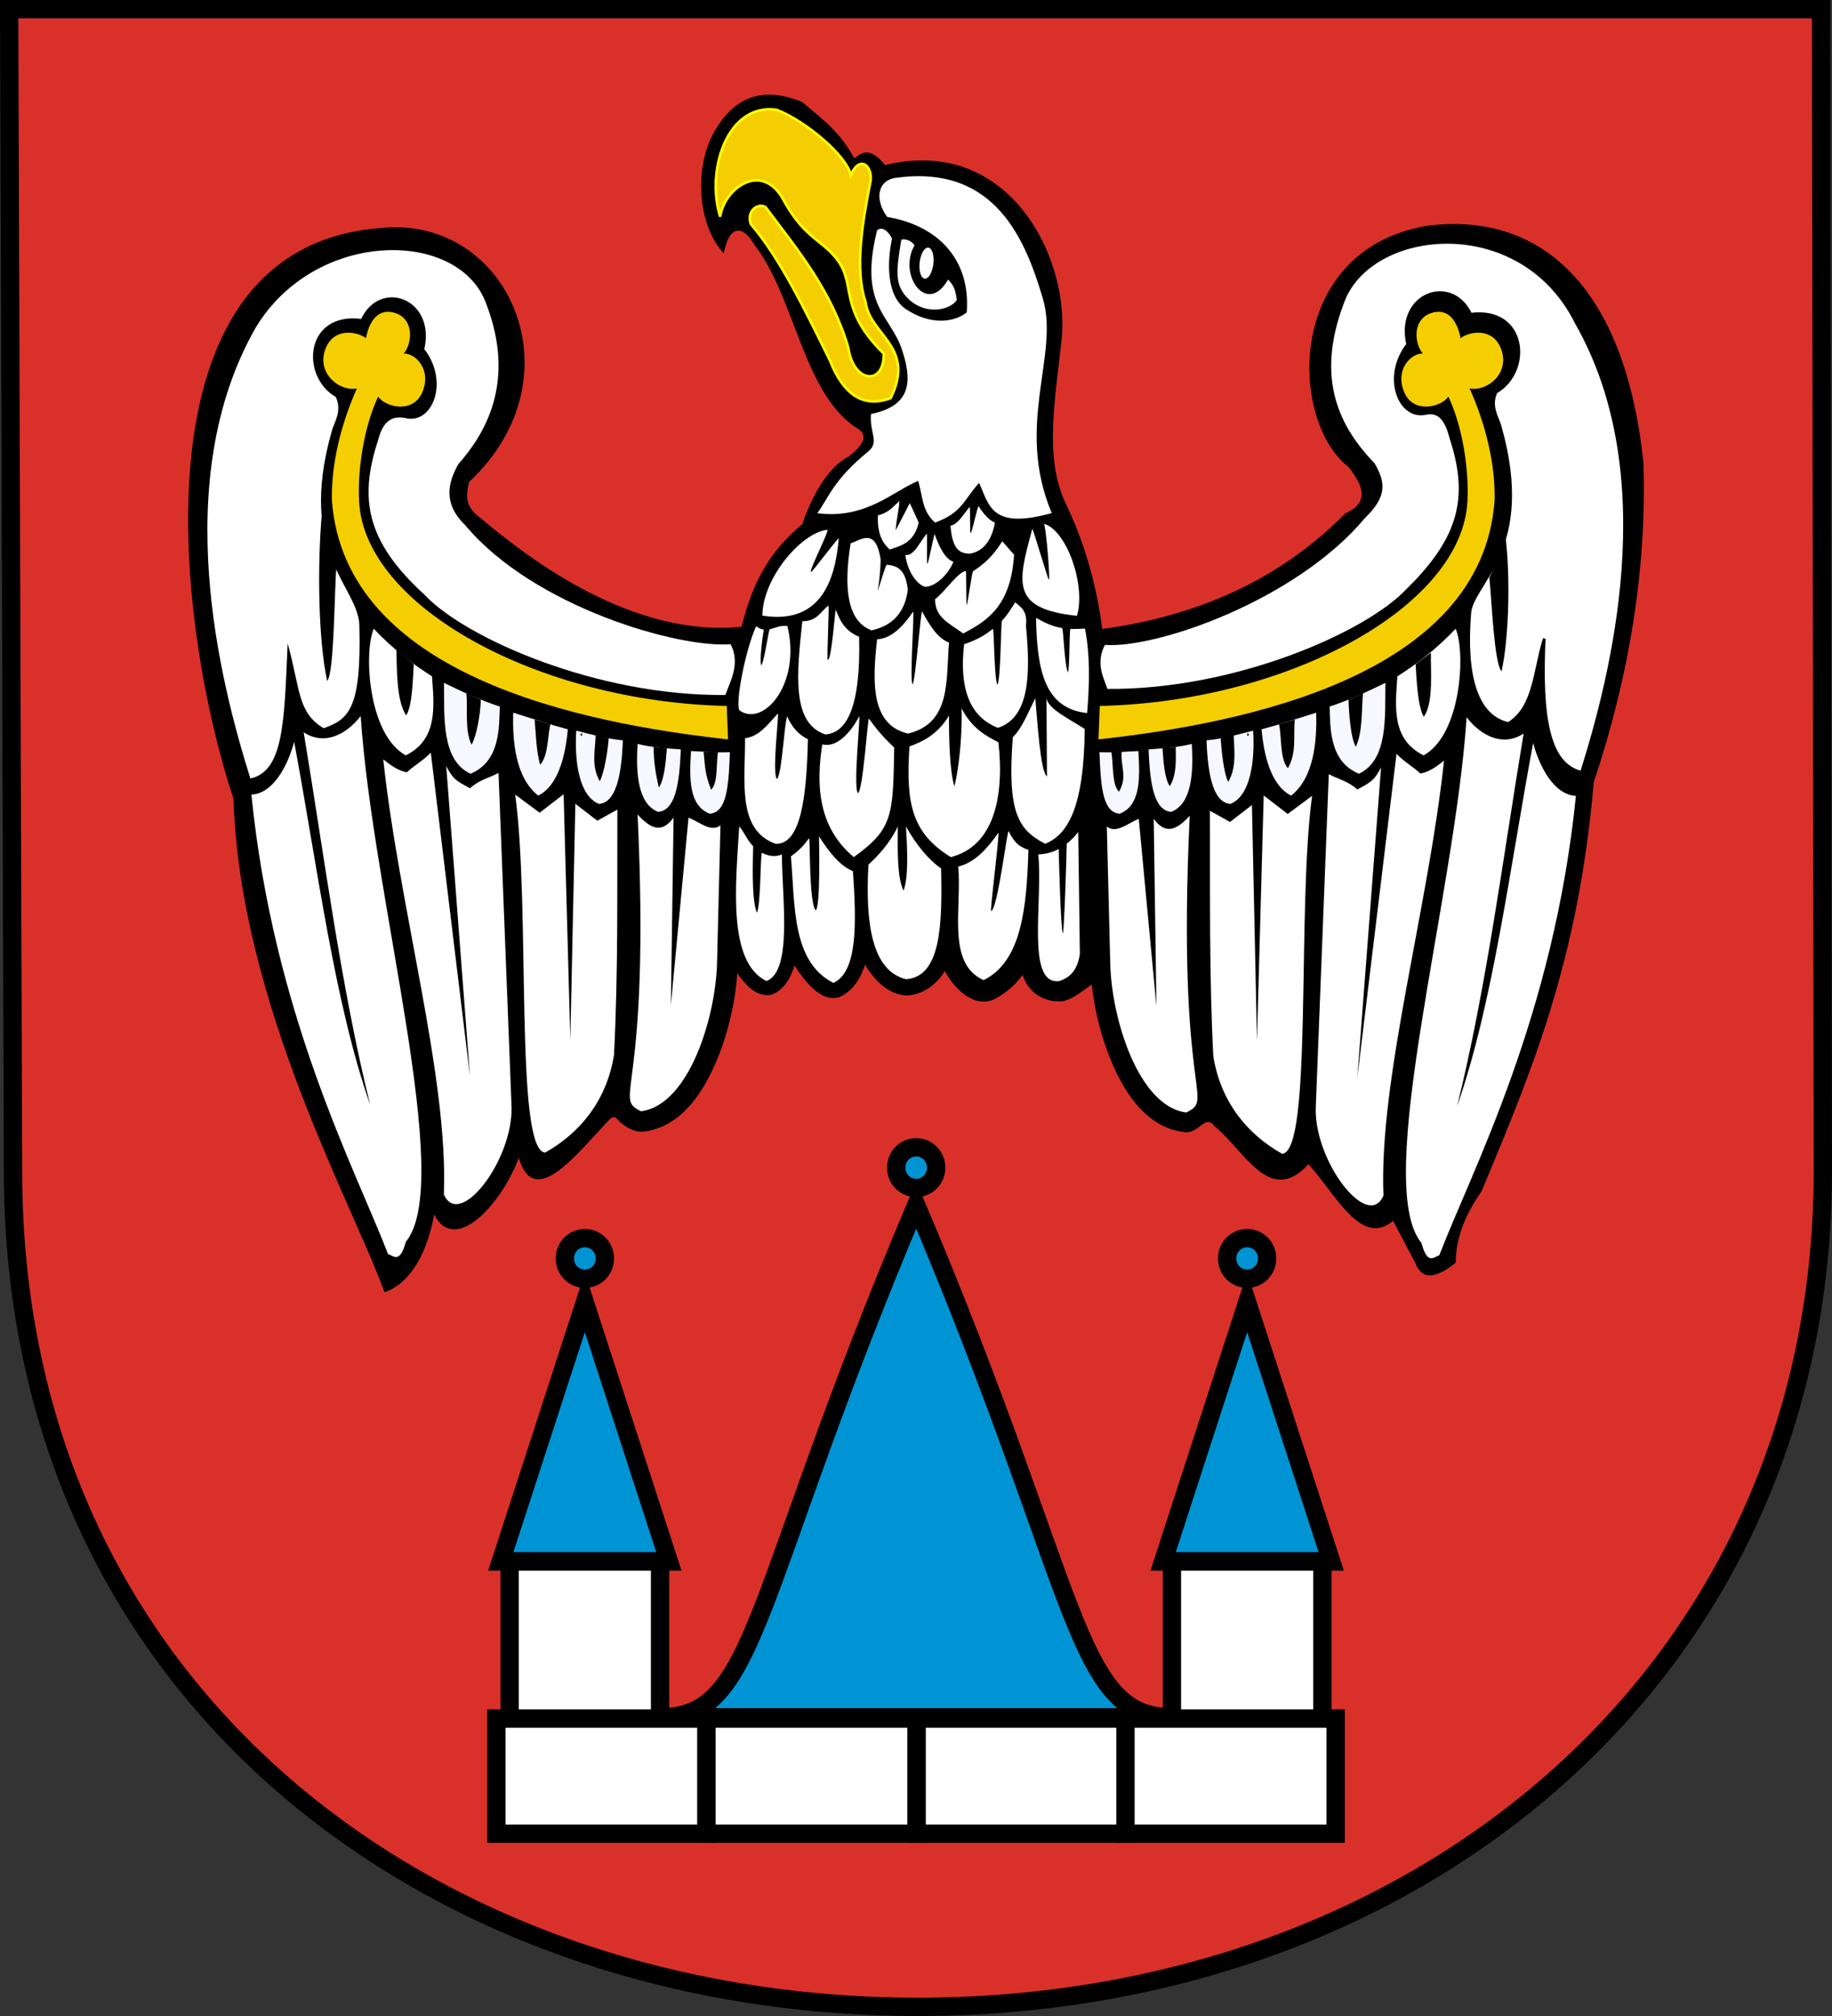<?xml version="1.0" encoding="UTF-8" standalone="no"?>
<!-- Created with Inkscape (http://www.inkscape.org/) -->
<svg
   xmlns:svg="http://www.w3.org/2000/svg"
   xmlns="http://www.w3.org/2000/svg"
   version="1.0"
   width="750"
   height="825"
   id="svg2">
  <rect width="100%" height="100%" fill="#333333" stroke="none"/>
  <defs
     id="defs5" />
  <path
     d="M 3.75,3.75 L 5.322,479.13 C 5.322,693.768 177.846,821.25 375.786,821.25 C 580.179,821.25 746.25,684.788 746.25,479.13 L 745.514,3.75 L 3.75,3.75 z "
     style="fill:#d93129;fill-opacity:1;stroke:black;stroke-width:7.5;stroke-miterlimit:4;stroke-dasharray:none;stroke-opacity:1"
     id="path18744" />
  <g
     transform="translate(2.253,3.841853e-8)"
     id="g4329">
    <path
       d="M 237.17,532.995 L 202.745,639.015 L 271.595,639.015 L 237.17,532.995 z "
       style="fill:#0094d4;fill-opacity:1;fill-rule:evenodd;stroke:black;stroke-width:7.5;stroke-linecap:butt;stroke-linejoin:miter;stroke-miterlimit:4;stroke-dasharray:none;stroke-opacity:1"
       id="path3158" />
    <rect
       width="61.603"
       height="64.337"
       x="206.368"
       y="639.015"
       style="fill:white;fill-opacity:1;stroke:black;stroke-width:7.5;stroke-linecap:round;stroke-linejoin:miter;stroke-miterlimit:4;stroke-dasharray:none;stroke-dashoffset:0;stroke-opacity:1"
       id="rect3160" />
    <path
       d="M -279.706 465.691 A 2.976 2.976 0 1 1  -285.657,465.691 A 2.976 2.976 0 1 1  -279.706 465.691 z"
       transform="matrix(2.74,0,0,2.741,1011.733,-761.472)"
       style="fill:#0094d4;fill-opacity:1;stroke:black;stroke-width:2.737;stroke-linecap:round;stroke-linejoin:miter;stroke-miterlimit:4;stroke-dasharray:none;stroke-dashoffset:0;stroke-opacity:1"
       id="path4047" />
    <rect
       width="86.063"
       height="47.12"
       x="200.933"
       y="703.269"
       style="fill:white;fill-opacity:1;stroke:black;stroke-width:7.5;stroke-linecap:round;stroke-linejoin:miter;stroke-miterlimit:4;stroke-dasharray:none;stroke-dashoffset:0;stroke-opacity:1"
       id="rect4049" />
    <rect
       width="86.063"
       height="47.12"
       x="286.971"
       y="703.269"
       style="fill:white;fill-opacity:1;stroke:black;stroke-width:7.5;stroke-linecap:round;stroke-linejoin:miter;stroke-miterlimit:4;stroke-dasharray:none;stroke-dashoffset:0;stroke-opacity:1"
       id="rect4051" />
    <rect
       width="86.063"
       height="47.12"
       x="373.009"
       y="703.269"
       style="fill:white;fill-opacity:1;stroke:black;stroke-width:7.5;stroke-linecap:round;stroke-linejoin:miter;stroke-miterlimit:4;stroke-dasharray:none;stroke-dashoffset:0;stroke-opacity:1"
       id="rect4053" />
    <path
       d="M 508.324,532.995 L 542.749,639.015 L 473.899,639.015 L 508.324,532.995 z "
       style="fill:#0094d4;fill-opacity:1;fill-rule:evenodd;stroke:black;stroke-width:7.5;stroke-linecap:butt;stroke-linejoin:miter;stroke-miterlimit:4;stroke-dasharray:none;stroke-opacity:1"
       id="path4063" />
    <rect
       width="61.603"
       height="64.337"
       x="-539.125"
       y="639.015"
       transform="scale(-1,1)"
       style="fill:white;fill-opacity:1;stroke:black;stroke-width:7.5;stroke-linecap:round;stroke-linejoin:miter;stroke-miterlimit:4;stroke-dasharray:none;stroke-dashoffset:0;stroke-opacity:1"
       id="rect4065" />
    <path
       d="M -279.706 465.691 A 2.976 2.976 0 1 1  -285.657,465.691 A 2.976 2.976 0 1 1  -279.706 465.691 z"
       transform="matrix(-2.74,0,0,2.741,-266.24,-761.472)"
       style="fill:#0094d4;fill-opacity:1;stroke:black;stroke-width:2.737;stroke-linecap:round;stroke-linejoin:miter;stroke-miterlimit:4;stroke-dasharray:none;stroke-dashoffset:0;stroke-opacity:1"
       id="path4067" />
    <rect
       width="86.063"
       height="47.12"
       x="-544.561"
       y="703.269"
       transform="scale(-1,1)"
       style="fill:white;fill-opacity:1;stroke:black;stroke-width:7.5;stroke-linecap:round;stroke-linejoin:miter;stroke-miterlimit:4;stroke-dasharray:none;stroke-dashoffset:0;stroke-opacity:1"
       id="rect4069" />
    <path
       d="M 268.158,702.76 L 477.515,702.76 C 437.385,702.76 440.379,652.443 372.836,493.102 C 305.293,652.443 308.288,702.76 268.158,702.76 z "
       style="fill:#0094d4;fill-opacity:1;fill-rule:evenodd;stroke:black;stroke-width:7.5;stroke-linecap:butt;stroke-linejoin:miter;stroke-miterlimit:4;stroke-dasharray:none;stroke-opacity:1"
       id="path4071" />
    <path
       d="M -279.706 465.691 A 2.976 2.976 0 1 1  -285.657,465.691 A 2.976 2.976 0 1 1  -279.706 465.691 z"
       transform="matrix(-2.74,0,0,2.741,-401.727,-798.63)"
       style="fill:#0094d4;fill-opacity:1;stroke:black;stroke-width:2.737;stroke-linecap:round;stroke-linejoin:miter;stroke-miterlimit:4;stroke-dasharray:none;stroke-dashoffset:0;stroke-opacity:1"
       id="path4082" />
  </g>
  <path
     d="M 58.208,5.849 C 58.7,5.849 59.193,5.849 58.208,5.849 z "
     style="fill:none;fill-opacity:0.75;fill-rule:evenodd;stroke:black;stroke-width:1.068px;stroke-linecap:butt;stroke-linejoin:miter;stroke-opacity:1"
     id="path1312" />
  <g
     transform="translate(-42.293,3.841853e-8)"
     id="g4258">
    <path
       d="M 339.158,92.424 C 338.665,92.424 338.173,92.424 339.158,92.424 z "
       style="fill:none;fill-opacity:0.75;fill-rule:evenodd;stroke:black;stroke-width:1.068px;stroke-linecap:butt;stroke-linejoin:miter;stroke-opacity:1"
       id="path2189" />
    <a
       transform="matrix(1,0,0,1.14,796.491,-4.182)"
       style="fill:none;fill-opacity:1"
       id="a2345">
      <path
         d="M 312,44.094 C 303.601,44.307 296.424,48.746 290.75,58.281 C 281.869,72.563 282.836,96.972 294.062,109.094 C 296.116,97.625 301.821,97.021 306.594,105.562 C 323.17,126.904 326.385,165.659 348.031,180.281 C 353.155,182.82 352.172,186.83 345.031,192.312 C 336.451,196.546 329.683,209.437 326.219,219.844 C 312.633,231.172 305.803,243.832 301.312,261.906 C 256.773,266.315 215.038,234.751 194.312,217.25 C 187.531,212.382 188.733,207.493 189.781,202.625 C 235.99,159.458 205.543,93.153 153.625,98.688 C 49.77,106.457 70.523,263.638 93.344,332.375 C 95.846,416.135 143.027,500.016 155.125,534.25 C 163.89,531.596 172.23,520.873 175.469,502.469 C 184.26,519.448 203.594,497.223 210.125,479.281 C 216.415,500.685 233.62,477.953 247.062,463.812 C 248.394,462.412 249.388,462.103 250.625,463.688 C 253.441,466.535 257.103,468.819 261.219,468.562 C 275.952,466.681 284.935,453.808 290.75,440.375 C 295.86,428.57 298.791,415.305 299.594,403.75 C 302.82,408.432 307.494,413.698 313.625,412.5 C 318.995,410.342 321.278,405.736 323.031,400.594 C 326.698,406.116 333.621,416.108 341.531,413.406 C 347.051,410.851 350.053,405.738 351.906,400.219 C 355.51,406.396 361.482,412.619 369.125,412.844 C 375.864,412.322 381.11,408.392 384.531,402.812 C 388.275,409.685 395.822,417.809 404.344,414.562 C 409.358,412.128 413.296,408.589 416.375,404.406 C 418.847,411.769 425.001,415.661 432.625,415.188 C 437.083,414.47 441.933,410.074 444.688,408.375 C 445.836,418.849 448.633,430.372 453.125,440.75 C 458.918,454.133 467.839,466.863 482.375,468.719 C 488.607,469.778 491.183,460.908 494.969,466.375 C 507.167,476.065 517.534,499.38 533.406,481.844 C 544.596,494.153 555.012,516.091 568.062,505.062 L 577.125,522.219 C 579.637,529.092 585.147,529.092 593.688,522.219 C 593.797,511.187 598.135,501.781 604.25,493.031 C 624.685,444.017 643.832,399.3 650.219,325.5 C 664.543,282.829 671.989,238.436 670.562,194.906 C 662.891,120.802 627.037,91.777 581.625,97.812 C 523.387,108.02 525.543,178.184 550,196.625 C 555.257,203.746 559.031,210.665 548.469,215.531 C 520.685,243.534 486.821,257.665 449,262.781 C 446.785,245.598 442.176,228.401 433.938,211.219 C 424.852,191.857 430.106,167.045 432.438,143.344 C 435.417,110.12 410.458,60.682 360.094,72.906 C 355.023,66.644 351.542,66.56 347.531,70.188 C 341.191,58.658 333.998,53.87 326.188,47.125 C 321.144,45.035 316.4,43.982 312,44.094 z "
         transform="matrix(1,0,0,0.877,-751.945,-1.021)"
         style="fill:black;fill-opacity:1;fill-rule:evenodd;stroke:none;stroke-width:1px;stroke-linecap:butt;stroke-linejoin:miter;stroke-opacity:1"
         id="path2339" />
    </a>
    <path
       d="M 337.111,88.653 C 331.236,69.399 340.114,42.179 360.164,44.913 C 372.367,49.588 389.176,64.102 390.575,71.686 C 394.235,63.224 399.473,67.805 398.687,74.012 C 395.48,90.375 391.991,109.815 396.621,123.553 C 398.377,137.271 417.305,141.799 406.9,162.919 C 395.742,167.108 387.591,161.503 382.033,147.454 C 371.738,126.529 361.482,105.431 349.63,91.61 C 347.855,86.237 352.624,82.969 355.658,84.737 C 368.733,102.157 382.647,118.74 389.568,142.299 C 391.717,156.99 404.356,157.869 404.106,144.742 C 385.734,126.531 392.613,117.154 385.635,107.057 C 379.678,98.437 372.189,98.014 363.607,82.837 C 354.878,65.239 338.845,76.773 337.111,88.653 z "
       style="fill:#f4ce00;fill-opacity:1;fill-rule:evenodd;stroke:yellow;stroke-width:1.068px;stroke-linecap:butt;stroke-linejoin:miter;stroke-opacity:1"
       id="path2348" />
    <path
       d="M 469.202,122.107 C 462.257,98.698 450.043,67.428 409.709,72.683 C 401.364,73.402 400.241,81.719 405.515,88.79 C 425.596,92.151 439.744,105.546 438.064,127.858 C 432.844,131.983 423.162,133.261 412.888,126.332 C 405.187,120.786 405.426,107.345 407.474,97.616 C 406.124,94.869 403.514,92.376 401.353,94.265 C 393.728,125.166 406.772,128.815 411.513,142.993 C 415.755,155.682 415.636,166.033 398.883,169.422 C 398.142,177.296 402.613,180.842 397.567,184.922 C 383.594,196.221 381.322,204.003 376.898,210.019 C 396.891,212.638 408.111,200.815 418.194,196.813 C 420.193,203.625 419.655,208.922 425.064,213.853 C 436.034,209.963 436.817,204.67 443.106,197.602 C 447.352,206.713 447.943,216.905 472.862,209.962 C 457.695,173.886 476.141,145.2 469.202,122.107 z "
       style="fill:white;fill-opacity:1;fill-rule:evenodd;stroke:none;stroke-width:1px;stroke-linecap:butt;stroke-linejoin:miter;stroke-opacity:1"
       id="path2430" />
    <path
       d="M 354.389,251.926 C 379.265,255.932 384.358,235.751 385.672,220.371 C 385.759,219.346 374.246,234.998 374.305,234.024 C 373.343,233.677 382.134,216.683 380.944,216.81 C 370.55,217.919 354.571,236.264 354.389,251.926 z "
       style="fill:white;fill-opacity:1;fill-rule:evenodd;stroke:none;stroke-width:1px;stroke-linecap:butt;stroke-linejoin:miter;stroke-opacity:1"
       id="path2464" />
    <path
       d="M 483.181,252.014 C 456.156,249.127 458.771,238.838 464.908,216.473 C 465.088,215.82 471.496,237.889 471.681,237.216 C 472.251,237.24 470.782,218.273 469.757,214.357 C 479.164,217.222 486.854,239.678 483.181,252.014 z "
       style="fill:white;fill-opacity:1;fill-rule:evenodd;stroke:none;stroke-width:1px;stroke-linecap:butt;stroke-linejoin:miter;stroke-opacity:1"
       id="path2466" />
    <path
       d="M 204.674,128.292 C 197.009,125.453 193.38,131.732 192.104,138.409 C 188.67,135.619 178.488,133.709 175.316,143.382 C 172.096,153.202 181.556,160.328 188.406,158.97 C 182.14,172.967 177.828,189.4 178.178,204.793 C 183.414,276.419 280.235,296.005 340.351,302.574 L 339.814,288.893 C 262.953,287.22 191.471,248.334 189.308,205.157 C 188.622,192.166 191.304,174.573 197.092,162.324 C 200.187,166.71 211.392,169.357 215.147,160.596 C 219.178,151.19 212.313,144.489 207.568,144.68 C 210.681,141.173 212.29,131.403 204.674,128.292 z "
       style="fill:#f4ce00;fill-opacity:1;fill-rule:nonzero;stroke:none;stroke-width:2.835;stroke-linecap:round;stroke-linejoin:round;stroke-miterlimit:4;stroke-dasharray:none;stroke-dashoffset:0;stroke-opacity:1"
       id="path2190" />
    <path
       d="M 341.358,263.617 C 345.72,271.695 340.815,279.705 339.248,284.403 C 286.579,284.952 232.614,261.053 216.102,243.401 C 192.008,221.424 189.27,203.958 197.109,180.035 C 199.356,171.138 203.861,169.991 209.148,171.279 C 219.797,172.871 226.022,155.777 215.998,142.879 C 220.705,122.192 198.003,113.9 190.155,130.514 C 167.168,127.606 165.058,153.985 179.776,162.463 C 182.417,168.236 179.188,172.656 178.172,176.222 C 163.495,227.738 189.693,239.988 189.428,256.713 C 190.223,290.219 184.97,294.379 174.794,298.011 C 163.964,291.571 165.242,281.767 160.056,263.281 C 158.658,295.88 158.373,315.5 144.799,318.6 C 132.541,279.607 111.175,196.738 146.978,134.064 C 171.496,93.413 230.647,93.581 241.478,124.656 C 253.587,156.57 240.825,177.588 229.906,189.975 C 225.81,197.279 223.432,205.885 232.708,214.883 C 260.822,248.545 320.431,265.37 341.358,263.617 z "
       style="fill:white;fill-opacity:1;fill-rule:evenodd;stroke:none;stroke-width:1px;stroke-linecap:butt;stroke-linejoin:miter;stroke-opacity:1"
       id="path2444" />
    <path
       d="M 195.302,257.3 C 191.185,266.63 192.88,300.564 208.407,309.12 C 221.651,302.552 220.014,289.116 219.146,276.775 C 211.198,271.726 203.25,265.688 195.302,257.3 z "
       style="fill:white;fill-opacity:1;fill-rule:evenodd;stroke:none;stroke-width:1px;stroke-linecap:butt;stroke-linejoin:miter;stroke-opacity:1"
       id="path1379" />
    <path
       d="M 224.056,279.437 C 224.266,293.139 222.827,311.012 234.915,316.639 C 247.309,311.502 246.548,297.218 246.905,289.136 C 239.15,286.666 230.998,282.834 224.056,279.437 z "
       style="fill:#f7f7ff;fill-opacity:1;fill-rule:evenodd;stroke:none;stroke-width:1px;stroke-linecap:butt;stroke-linejoin:miter;stroke-opacity:1"
       id="path2254" />
    <path
       d="M 252.399,291.642 C 252.052,303.206 253.236,318.183 262.638,325.579 C 269.025,322.481 273.409,313.534 274.757,298.468 C 267.381,296.522 260.194,294.065 252.399,291.642 z "
       style="fill:#f7f7ff;fill-opacity:1;fill-rule:evenodd;stroke:none;stroke-width:1px;stroke-linecap:butt;stroke-linejoin:miter;stroke-opacity:1"
       id="path2256" />
    <path
       d="M 278.204,298.999 C 277.436,311.065 279.185,325.685 287.52,328.991 C 294.329,328.418 296.75,317.84 297.284,302.957 C 291.709,302.562 283.359,300.351 278.204,298.999 z "
       style="fill:#f7f7ff;fill-opacity:1;fill-rule:evenodd;stroke:none;stroke-width:1px;stroke-linecap:butt;stroke-linejoin:miter;stroke-opacity:1"
       id="path2260" />
    <path
       d="M 303.327,304.431 C 302.56,316.497 303.395,328.938 311.729,332.243 C 318.538,331.67 320.461,321.566 320.994,306.683 C 315.419,306.289 308.482,305.783 303.327,304.431 z "
       style="fill:#f7f7ff;fill-opacity:1;fill-rule:evenodd;stroke:none;stroke-width:1px;stroke-linecap:butt;stroke-linejoin:miter;stroke-opacity:1"
       id="path2262" />
    <path
       d="M 325.189,307.369 C 324.422,319.435 324.508,329.696 332.843,333.001 C 339.652,332.428 340.577,322.704 341.11,307.821 C 333.956,308.089 330.344,307.489 325.189,307.369 z "
       style="fill:#f7f7ff;fill-opacity:1;fill-rule:evenodd;stroke:none;stroke-width:1px;stroke-linecap:butt;stroke-linejoin:miter;stroke-opacity:1"
       id="path2264" />
    <path
       d="M 174.029,210.392 C 172.147,232.466 172.641,262.185 176.239,278.657 C 179.267,275.281 179.117,240.47 180.097,231.022 C 176.302,223.56 175.756,219.74 174.029,210.392 z "
       style="fill:black;fill-opacity:1;fill-rule:evenodd;stroke:none;stroke-width:1px;stroke-linecap:butt;stroke-linejoin:miter;stroke-opacity:1"
       id="path2243" />
    <path
       d="M 204.579,266.005 C 204.789,272.517 204.472,287.131 208.617,292.746 C 211.09,288.782 211.298,278.11 211.691,271.776 L 204.579,266.005 z "
       style="fill:black;fill-opacity:1;fill-rule:evenodd;stroke:none;stroke-width:1px;stroke-linecap:butt;stroke-linejoin:miter;stroke-opacity:1"
       id="path2245" />
    <path
       d="M 233.224,283.683 C 233.839,289.991 232.468,299.002 235.353,304.772 C 237.411,301.07 238.977,292.332 239.146,286.359 L 233.224,283.683 z "
       style="fill:black;fill-opacity:1;fill-rule:evenodd;stroke:none;stroke-width:1px;stroke-linecap:butt;stroke-linejoin:miter;stroke-opacity:1"
       id="path2247" />
    <path
       d="M 261.153,294.49 C 261.767,300.798 261.71,306.685 263.421,312.993 C 266.842,309.138 266.428,301.108 267.616,296.405 L 261.153,294.49 z "
       style="fill:black;fill-opacity:1;fill-rule:evenodd;stroke:none;stroke-width:1px;stroke-linecap:butt;stroke-linejoin:miter;stroke-opacity:1"
       id="path2249" />
    <path
       d="M 309.902,305.698 C 309.851,310.49 310.512,316.089 312.034,322.282 C 314.241,319.134 314.947,311.297 315.309,306.145 L 309.902,305.698 z "
       style="fill:black;fill-opacity:1;fill-rule:evenodd;stroke:none;stroke-width:1px;stroke-linecap:butt;stroke-linejoin:miter;stroke-opacity:1"
       id="path2251" />
    <path
       d="M 330.34,307.602 C 330.954,313.91 330.863,316.579 333.414,323.167 C 336.362,320.344 335.387,312.474 336.235,307.863 L 330.34,307.602 z "
       style="fill:black;fill-opacity:1;fill-rule:evenodd;stroke:none;stroke-width:1px;stroke-linecap:butt;stroke-linejoin:miter;stroke-opacity:1"
       id="path2253" />
    <path
       d="M 286.148,300.616 C 286.098,306.26 284.149,313.387 287.821,319.695 C 289.703,316.292 291.242,306.473 291.471,302.128 L 286.148,300.616 z "
       style="fill:black;fill-opacity:1;fill-rule:evenodd;stroke:none;stroke-width:1px;stroke-linecap:butt;stroke-linejoin:miter;stroke-opacity:1"
       id="path2255" />
    <path
       d="M 280.591,300.623 C 280.538,300.623 280.486,300.623 280.591,300.623 z "
       style="fill:none;fill-opacity:0.75;fill-rule:evenodd;stroke:black;stroke-width:1.068px;stroke-linecap:butt;stroke-linejoin:miter;stroke-opacity:1"
       id="path2258" />
    <path
       d="M 189.958,293.018 C 194.881,367.543 228.571,483.657 208.441,508.18 C 206.009,517.12 203.577,514.086 201.145,513.171 C 187.725,478.414 154.286,415.345 145.21,325.182 C 154.055,324.756 160.034,313.591 162.72,303.555 C 172.433,355.739 179.228,410.42 193.849,452.172 C 181.856,403.922 174.974,349.844 166.611,299.673 C 175.16,305.285 184.14,300.538 189.958,293.018 z "
       style="fill:white;fill-opacity:1;fill-rule:evenodd;stroke:none;stroke-width:1px;stroke-linecap:butt;stroke-linejoin:miter;stroke-opacity:1"
       id="path2393" />
    <path
       d="M 218.655,307.991 C 215.403,311.389 211.665,313.347 208.899,316.036 C 205.18,315.395 202.433,313.283 199.2,310.764 C 205.662,371.243 225.931,441.087 224.006,488.771 C 230.304,503.284 252.074,475.153 251.73,453.281 L 246.38,316.309 C 242.355,318.425 238.371,319.198 234.708,322.586 C 228.623,319.318 227.719,318.675 224.978,313.536 L 234.706,440.526 L 218.655,307.991 z "
       style="fill:white;fill-opacity:1;fill-rule:evenodd;stroke:none;stroke-width:1px;stroke-linecap:butt;stroke-linejoin:miter;stroke-opacity:1"
       id="path2395" />
    <path
       d="M 253.203,325.162 L 263.207,332.594 L 273.026,325.019 L 275.778,425.402 L 277.841,328.941 L 286.816,335.856 L 295.038,331.293 C 294.915,364.658 295.389,397.853 293.662,431.676 C 290.668,450.43 279.749,463.648 265.46,471.672 C 252.874,470.652 259.55,371.42 253.203,325.162 z "
       style="fill:white;fill-opacity:1;fill-rule:evenodd;stroke:none;stroke-width:1px;stroke-linecap:butt;stroke-linejoin:miter;stroke-opacity:1"
       id="path2397" />
    <path
       d="M 303.308,333.305 C 309.275,339.877 313.565,340.669 318.05,334.573 L 316.938,411.32 L 324.17,334.573 C 328.737,336.43 333.391,340.776 337.243,337.744 L 335.853,393.56 C 335.417,416.041 324.398,452.252 304.698,454.768 C 292.719,448.8 308.778,449.271 303.308,333.305 z "
       style="fill:white;fill-opacity:1;fill-rule:evenodd;stroke:none;stroke-width:1px;stroke-linecap:butt;stroke-linejoin:miter;stroke-opacity:1"
       id="path2399" />
    <path
       d="M 627.676,128.292 C 635.34,125.453 638.969,131.732 640.246,138.409 C 643.679,135.619 653.861,133.709 657.033,143.382 C 660.253,153.202 650.794,160.328 643.944,158.97 C 650.209,172.967 654.521,189.4 654.171,204.793 C 648.935,276.419 552.114,296.005 491.998,302.574 L 492.535,288.893 C 569.396,287.22 640.878,248.334 643.041,205.157 C 643.727,192.166 641.045,174.573 635.258,162.324 C 632.162,166.71 620.957,169.357 617.202,160.596 C 613.171,151.19 620.036,144.489 624.781,144.68 C 621.668,141.173 620.06,131.403 627.676,128.292 z "
       style="fill:#f4ce00;fill-opacity:1;fill-rule:nonzero;stroke:none;stroke-width:2.835;stroke-linecap:round;stroke-linejoin:round;stroke-miterlimit:4;stroke-dasharray:none;stroke-dashoffset:0;stroke-opacity:1"
       id="path2426" />
    <path
       d="M 494.304,263.36 C 489.942,271.438 493.732,277.753 495.299,282.45 C 547.968,282.999 601.933,259.1 618.445,241.449 C 640.255,220.122 644.136,203.307 636.297,179.384 C 634.049,170.487 630.686,168.038 625.399,169.326 C 614.75,170.919 608.525,153.825 618.549,140.927 C 613.842,120.239 636.544,111.948 644.392,128.561 C 667.379,125.653 669.489,152.032 654.771,160.511 C 652.13,166.283 655.359,170.704 656.375,174.269 C 671.052,225.786 644.284,238.686 643.977,251.507 C 642.04,276.552 646.723,293.077 659.753,296.058 C 670.583,289.618 670.447,273.957 674.491,261.328 C 673.035,293.277 676.174,312.897 689.748,315.997 C 702.006,277.003 723.372,194.785 687.569,132.111 C 664.764,86.254 602.758,92.931 591.927,124.005 C 579.818,155.919 590.868,175.636 604.641,189.975 C 608.737,197.279 609.973,202.631 600.697,211.629 C 572.583,245.291 515.232,265.113 494.304,263.36 z "
       style="fill:white;fill-opacity:1;fill-rule:evenodd;stroke:black;stroke-width:1.068px;stroke-linecap:butt;stroke-linejoin:miter;stroke-opacity:1"
       id="path2446" />
    <path
       d="M 638.214,257.3 C 642.33,266.63 640.636,300.564 625.109,309.12 C 611.865,302.552 613.502,289.116 614.37,276.775 C 622.318,271.726 630.266,265.688 638.214,257.3 z "
       style="fill:white;fill-opacity:1;fill-rule:evenodd;stroke:none;stroke-width:1px;stroke-linecap:butt;stroke-linejoin:miter;stroke-opacity:1"
       id="path2321" />
    <path
       d="M 609.46,279.437 C 609.25,293.139 610.689,311.012 598.601,316.639 C 586.207,311.502 586.968,297.218 586.611,289.136 C 594.366,286.666 602.518,282.834 609.46,279.437 z "
       style="fill:#f7f7ff;fill-opacity:1;fill-rule:evenodd;stroke:none;stroke-width:1px;stroke-linecap:butt;stroke-linejoin:miter;stroke-opacity:1"
       id="path2323" />
    <path
       d="M 581.117,291.642 C 581.464,303.206 580.28,318.183 570.878,325.579 C 564.491,322.481 560.107,313.534 558.759,298.468 C 566.135,296.522 573.322,294.065 581.117,291.642 z "
       style="fill:#f7f7ff;fill-opacity:1;fill-rule:evenodd;stroke:none;stroke-width:1px;stroke-linecap:butt;stroke-linejoin:miter;stroke-opacity:1"
       id="path2325" />
    <path
       d="M 555.312,298.999 C 556.08,311.065 554.33,325.685 545.996,328.991 C 539.187,328.418 536.766,317.84 536.232,302.957 C 541.807,302.562 550.157,300.351 555.312,298.999 z "
       style="fill:#f7f7ff;fill-opacity:1;fill-rule:evenodd;stroke:none;stroke-width:1px;stroke-linecap:butt;stroke-linejoin:miter;stroke-opacity:1"
       id="path2327" />
    <path
       d="M 530.189,304.431 C 530.956,316.497 530.121,328.938 521.787,332.243 C 514.978,331.67 513.055,321.566 512.522,306.683 C 518.097,306.289 525.034,305.783 530.189,304.431 z "
       style="fill:#f7f7ff;fill-opacity:1;fill-rule:evenodd;stroke:none;stroke-width:1px;stroke-linecap:butt;stroke-linejoin:miter;stroke-opacity:1"
       id="path2329" />
    <path
       d="M 508.327,307.369 C 509.094,319.435 509.008,329.696 500.673,333.001 C 493.864,332.428 492.939,322.704 492.406,307.821 C 499.56,308.089 503.172,307.489 508.327,307.369 z "
       style="fill:#f7f7ff;fill-opacity:1;fill-rule:evenodd;stroke:none;stroke-width:1px;stroke-linecap:butt;stroke-linejoin:miter;stroke-opacity:1"
       id="path2331" />
    <path
       d="M 657.805,214.035 C 661.089,232.466 660.034,261.624 656.997,274.733 C 653.968,271.357 652.998,245.796 652.017,236.347 C 655.813,228.886 656.078,223.383 657.805,214.035 z "
       style="fill:black;fill-opacity:1;fill-rule:evenodd;stroke:none;stroke-width:1px;stroke-linecap:butt;stroke-linejoin:miter;stroke-opacity:1"
       id="path2335" />
    <path
       d="M 628.096,267.126 C 627.886,273.639 629.324,287.692 625.179,293.307 C 622.706,289.343 622.218,278.11 621.825,271.776 L 628.096,267.126 z "
       style="fill:black;fill-opacity:1;fill-rule:evenodd;stroke:none;stroke-width:1px;stroke-linecap:butt;stroke-linejoin:miter;stroke-opacity:1"
       id="path2337" />
    <path
       d="M 600.292,283.683 C 599.677,289.991 600.207,299.843 597.322,305.612 C 595.264,301.911 594.539,292.332 594.37,286.359 L 600.292,283.683 z "
       style="fill:black;fill-opacity:1;fill-rule:evenodd;stroke:none;stroke-width:1px;stroke-linecap:butt;stroke-linejoin:miter;stroke-opacity:1"
       id="path2340" />
    <path
       d="M 572.363,294.49 C 571.749,300.798 573.207,308.086 569.535,314.395 C 566.113,310.54 567.088,301.108 565.9,296.405 L 572.363,294.49 z "
       style="fill:black;fill-opacity:1;fill-rule:evenodd;stroke:none;stroke-width:1px;stroke-linecap:butt;stroke-linejoin:miter;stroke-opacity:1"
       id="path2342" />
    <path
       d="M 523.614,305.698 C 523.665,310.49 524.126,316.93 521.201,321.722 C 518.995,318.574 518.569,311.297 518.207,306.145 L 523.614,305.698 z "
       style="fill:black;fill-opacity:1;fill-rule:evenodd;stroke:none;stroke-width:1px;stroke-linecap:butt;stroke-linejoin:miter;stroke-opacity:1"
       id="path2344" />
    <path
       d="M 501.495,307.321 C 500.88,313.629 504.055,317.7 500.382,324.008 C 497.434,321.184 498.129,312.474 497.281,307.863 L 501.495,307.321 z "
       style="fill:black;fill-opacity:1;fill-rule:evenodd;stroke:none;stroke-width:1px;stroke-linecap:butt;stroke-linejoin:miter;stroke-opacity:1"
       id="path2346" />
    <path
       d="M 547.368,300.616 C 547.418,306.26 548.807,313.667 545.134,319.975 C 543.252,316.572 542.274,306.473 542.044,302.128 L 547.368,300.616 z "
       style="fill:black;fill-opacity:1;fill-rule:evenodd;stroke:none;stroke-width:1px;stroke-linecap:butt;stroke-linejoin:miter;stroke-opacity:1"
       id="path2349" />
    <path
       d="M 552.925,300.623 C 552.977,300.623 553.03,300.623 552.925,300.623 z "
       style="fill:none;fill-opacity:0.75;fill-rule:evenodd;stroke:black;stroke-width:1.068px;stroke-linecap:butt;stroke-linejoin:miter;stroke-opacity:1"
       id="path2351" />
    <path
       d="M 642.706,293.524 C 637.782,368.049 604.092,484.163 624.223,508.686 C 626.655,517.626 629.087,514.592 631.519,513.677 C 644.939,478.919 678.377,415.85 687.454,325.687 C 678.608,325.262 672.63,314.096 669.944,304.06 C 660.23,356.245 653.436,410.926 638.815,452.677 C 650.808,404.428 657.69,350.35 666.053,300.179 C 657.504,305.791 648.524,301.044 642.706,293.524 z "
       style="fill:white;fill-opacity:1;fill-rule:evenodd;stroke:none;stroke-width:1px;stroke-linecap:butt;stroke-linejoin:miter;stroke-opacity:1"
       id="path2409" />
    <path
       d="M 614.008,308.497 C 617.26,311.894 620.999,313.853 623.764,316.542 C 627.484,315.901 630.231,313.789 633.464,311.269 C 627.002,371.748 606.733,441.593 608.658,489.277 C 602.36,503.79 580.59,475.658 580.934,453.786 L 586.284,316.815 C 590.309,318.93 594.292,319.704 597.956,323.091 C 604.041,319.824 604.944,319.181 607.685,314.042 L 597.957,441.032 L 614.008,308.497 z "
       style="fill:white;fill-opacity:1;fill-rule:evenodd;stroke:none;stroke-width:1px;stroke-linecap:butt;stroke-linejoin:miter;stroke-opacity:1"
       id="path2411" />
    <path
       d="M 579.461,325.668 L 569.457,333.1 L 559.638,325.525 L 556.886,425.908 L 554.823,329.446 L 545.848,336.362 L 537.626,331.799 C 537.748,365.164 537.274,398.359 539.002,432.182 C 541.996,450.935 552.915,464.154 567.204,472.178 C 579.79,471.157 573.114,371.926 579.461,325.668 z "
       style="fill:white;fill-opacity:1;fill-rule:evenodd;stroke:none;stroke-width:1px;stroke-linecap:butt;stroke-linejoin:miter;stroke-opacity:1"
       id="path2413" />
    <path
       d="M 529.356,333.81 C 523.389,340.383 519.099,341.175 514.614,335.079 L 515.726,411.826 L 508.494,335.079 C 503.926,336.936 499.273,341.282 495.42,338.25 L 496.811,394.066 C 497.247,416.547 508.265,452.758 527.965,455.273 C 539.945,449.306 523.886,449.776 529.356,333.81 z "
       style="fill:white;fill-opacity:1;fill-rule:evenodd;stroke:none;stroke-width:1px;stroke-linecap:butt;stroke-linejoin:miter;stroke-opacity:1"
       id="path2415" />
    <path
       d="M 401.675,210.909 C 406.491,209.654 407.785,207.35 410.498,205.069 C 410.394,208.48 409.251,212.433 408.976,217.022 L 414.758,205.883 L 418.404,213.876 C 416.435,222.101 411.356,223.236 406.508,224.897 C 403.826,222.268 401.428,219.101 401.675,210.909 z "
       style="fill:white;fill-opacity:1;fill-rule:evenodd;stroke:none;stroke-width:1px;stroke-linecap:butt;stroke-linejoin:miter;stroke-opacity:1"
       id="path2469" />
    <path
       d="M 439.682,218.101 C 439.229,218.634 439.646,206.964 439.193,207.514 C 436.176,211.182 434.433,214.506 431.416,215.148 C 432.167,225.295 435.543,226.465 439.223,226.592 C 444.659,225.716 448.162,221.534 449.633,213.876 C 447.398,213.025 445.164,210.613 442.93,207.178 C 442.562,206.612 440.05,218.72 439.682,218.101 z "
       style="fill:white;fill-opacity:1;fill-rule:evenodd;stroke:none;stroke-width:1px;stroke-linecap:butt;stroke-linejoin:miter;stroke-opacity:1"
       id="path2471" />
    <path
       d="M 421.992,230.605 C 421.478,231.228 422.131,217.761 421.618,218.431 C 418.29,222.765 416.265,227.61 412.937,227.077 C 413.768,233.807 417.594,239.177 421.007,240.155 C 425.727,240.03 430.824,234.465 432.62,229.895 C 429.252,228.837 426.647,223.572 424.973,218.651 C 424.725,217.922 422.247,231.318 421.992,230.605 z "
       style="fill:white;fill-opacity:1;fill-rule:evenodd;stroke:none;stroke-width:1px;stroke-linecap:butt;stroke-linejoin:miter;stroke-opacity:1"
       id="path2473" />
    <path
       d="M 390.522,222.353 C 387.607,240.794 389.128,254.177 399.072,257.957 C 408.179,255.996 412.764,250.167 413.943,241.427 C 413.175,233.76 410.197,231.432 405.389,231.134 C 404.639,231.088 401.782,242.68 401.003,242.687 C 402.219,242.493 402.904,229.558 402.799,228.87 C 400.806,215.849 394.901,220.863 390.522,222.353 z "
       style="fill:white;fill-opacity:1;fill-rule:evenodd;stroke:none;stroke-width:1px;stroke-linecap:butt;stroke-linejoin:miter;stroke-opacity:1"
       id="path2475" />
    <path
       d="M 452.607,221.506 C 448.62,227.912 444.633,231.2 440.645,233.759 C 440.171,234.064 438.48,247.322 438.006,247.61 C 437.815,246.231 437.885,234.242 437.722,233.619 C 434.349,234.215 429.546,241.691 425.096,245.242 C 425.168,252.83 430.752,254.945 436.621,259.229 C 446.662,253.991 456.157,247.787 457.44,227.016 L 452.607,221.506 z "
       style="fill:white;fill-opacity:1;fill-rule:evenodd;stroke:none;stroke-width:1px;stroke-linecap:butt;stroke-linejoin:miter;stroke-opacity:1"
       id="path2477" />
    <path
       d="M 364.63,256.162 C 361.76,255.802 359.615,257.026 357.407,257.515 C 356.96,257.613 355.211,270.753 353.946,272.304 C 353.19,270.174 354.367,261.406 354.975,257.65 C 354.007,257.512 352.982,257.108 351.843,256.279 C 347.32,266.226 343.044,288.843 345.139,290.803 C 355.141,297.595 370.397,279.428 364.63,256.162 z "
       style="fill:white;fill-opacity:1;fill-rule:evenodd;stroke:none;stroke-width:1px;stroke-linecap:butt;stroke-linejoin:miter;stroke-opacity:1"
       id="path2479" />
    <path
       d="M 381.193,270.056 C 380.647,270.35 381.895,247.516 381.432,247.844 C 378.197,250.13 377.008,254.254 370.754,254.215 C 368.512,275.5 366.221,295.958 380.175,300.538 C 388.012,300.089 394.779,291.356 394.013,260.592 C 387.534,257.907 386.003,253.198 384.47,249.601 C 384.155,248.862 382.799,270.11 381.193,270.056 z "
       style="fill:white;fill-opacity:1;fill-rule:evenodd;stroke:none;stroke-width:1px;stroke-linecap:butt;stroke-linejoin:miter;stroke-opacity:1"
       id="path2481" />
    <path
       d="M 415.887,280.036 C 414.574,278.29 416.82,249.253 416.073,250.346 C 412.432,255.673 407.543,261.367 401.374,261.599 C 399.228,280.075 399.144,296.734 414.034,300.202 C 431.765,295.959 429.532,278.266 430.816,262.942 C 426.133,261.281 422.765,255.707 419.824,250.276 C 419.254,249.224 417.103,278.751 415.887,280.036 z "
       style="fill:white;fill-opacity:1;fill-rule:evenodd;stroke:none;stroke-width:1px;stroke-linecap:butt;stroke-linejoin:miter;stroke-opacity:1"
       id="path2483" />
    <path
       d="M 457.903,246.494 C 455.937,249.607 454.515,251.872 452.491,254.02 C 452,254.542 452.025,278.668 450.585,280.214 C 449.209,277.079 449.321,256.869 448.736,257.352 C 445.214,260.26 441.412,262.162 436.999,263.614 C 435.026,280.866 438.691,293.12 450.837,297.852 C 463.657,293.691 464.265,276.338 462.32,256.229 C 462.991,249.929 460.255,248.486 457.903,246.494 z "
       style="fill:white;fill-opacity:1;fill-rule:evenodd;stroke:none;stroke-width:1px;stroke-linecap:butt;stroke-linejoin:miter;stroke-opacity:1"
       id="path2485" />
    <path
       d="M 466.442,252.872 C 470.408,255.109 473.483,256.418 477.067,257.011 C 477.677,257.112 478.032,272.048 479.484,275.172 C 480.272,273.842 479.999,257.337 480.55,257.361 C 482.304,257.437 484.237,257.389 486.462,257.236 C 488.564,267.731 488.369,279.534 487.346,291.81 C 470.211,289.939 466.82,274.968 466.442,252.872 z "
       style="fill:white;fill-opacity:1;fill-rule:evenodd;stroke:none;stroke-width:1px;stroke-linecap:butt;stroke-linejoin:miter;stroke-opacity:1"
       id="path2487" />
    <path
       d="M 360.318,318.817 C 358.257,315.928 361.407,291.303 360.712,292.045 C 356.563,296.474 353.096,301.43 347.297,302.097 C 347.447,319.463 343.827,339.61 359.805,345.299 C 370.066,345.701 372.513,326.506 373.05,302.517 C 369.122,300.641 366.393,297.4 364.54,293.159 C 363.245,296.912 362.444,316.956 360.318,318.817 z "
       style="fill:white;fill-opacity:1;fill-rule:evenodd;stroke:none;stroke-width:1px;stroke-linecap:butt;stroke-linejoin:miter;stroke-opacity:1"
       id="path2489" />
    <path
       d="M 393.595,324.568 C 391.397,323.193 394.674,292.415 394.031,293.159 C 390.193,300.456 384.461,306.08 378.936,304.614 C 376.44,320.444 376.837,338.241 391.812,350.752 C 407.858,339.239 407.917,333.858 408.367,305.872 C 404.028,301.947 400.824,298.022 398.031,294.098 C 397.541,293.409 395.648,322.934 393.595,324.568 z "
       style="fill:white;fill-opacity:1;fill-rule:evenodd;stroke:none;stroke-width:1px;stroke-linecap:butt;stroke-linejoin:miter;stroke-opacity:1"
       id="path2491" />
    <path
       d="M 430.808,292.87 C 426.158,300.472 420.253,303.442 414.621,305.453 C 413.074,328.503 415.453,340.886 431.544,350.752 C 449.095,346.293 453.542,326.225 451.042,303.775 C 445.689,301.015 440.353,298.161 435.959,289.934 C 436.301,302.567 434.57,315.68 433.016,321.827 C 431.113,315.713 430.75,302.337 430.808,292.87 z "
       style="fill:white;fill-opacity:1;fill-rule:evenodd;stroke:none;stroke-width:1px;stroke-linecap:butt;stroke-linejoin:miter;stroke-opacity:1"
       id="path2493" />
    <path
       d="M 466.126,285.739 C 463.236,291.453 460.726,298.033 456.929,301.678 C 454.577,332.521 459.124,339.583 470.173,345.299 C 479.222,341.672 486.087,330.856 486.36,298.322 C 479.492,293.848 471.972,290.439 470.71,285.965 L 470.908,317.725 C 468.115,315.676 466.981,294.417 466.126,285.739 z "
       style="fill:white;fill-opacity:1;fill-rule:evenodd;stroke:none;stroke-width:1px;stroke-linecap:butt;stroke-linejoin:miter;stroke-opacity:1"
       id="path2495" />
    <path
       d="M 355.721,401.089 C 355.721,400.962 355.721,400.835 355.721,401.089 z "
       style="fill:none;fill-opacity:0.75;fill-rule:evenodd;stroke:black;stroke-width:1.068px;stroke-linecap:butt;stroke-linejoin:miter;stroke-opacity:1"
       id="path2497" />
    <path
       d="M 356.055,401.47 C 340.165,393.664 343.432,362.435 344.931,338.181 C 346.527,339.883 348.755,344.695 350.624,346.284 C 350.619,350.141 349.738,367.59 352.142,373.527 C 353.81,370.499 353.528,348.64 354.269,349.017 C 356.868,350.339 359.608,350.812 362.404,349.656 C 362.393,367.197 366.883,397.44 356.055,401.47 z "
       style="fill:white;fill-opacity:1;fill-rule:evenodd;stroke:none;stroke-width:1px;stroke-linecap:butt;stroke-linejoin:miter;stroke-opacity:1"
       id="path2499" />
    <path
       d="M 376.234,372.51 C 373.429,369.812 374.018,342.268 373.476,343.043 C 371.011,346.568 368.545,348.736 366.08,350.418 C 367.824,370.766 366.423,393.505 383.457,402.232 C 393.374,397.793 392.961,377.952 391.477,356.514 C 386.44,354.45 382.021,349.258 377.601,342.27 C 377.587,344.27 378.262,370.954 376.234,372.51 z "
       style="fill:white;fill-opacity:1;fill-rule:evenodd;stroke:none;stroke-width:1px;stroke-linecap:butt;stroke-linejoin:miter;stroke-opacity:1"
       id="path2501" />
    <path
       d="M 409.856,338.226 C 406.292,345.606 401.39,350.494 397.826,353.847 C 396.434,378.419 399.488,397.404 413.198,400.708 C 427.57,399.734 428.072,378.296 427.567,355.371 C 422.497,351.952 417.38,345.696 413.198,338.226 C 413.762,348.015 414.273,358.74 412.195,364.514 C 409.658,359.124 409.726,349.7 409.856,338.226 z "
       style="fill:white;fill-opacity:1;fill-rule:evenodd;stroke:none;stroke-width:1px;stroke-linecap:butt;stroke-linejoin:miter;stroke-opacity:1"
       id="path2503" />
    <path
       d="M 448.093,372.816 C 447.325,373.963 451.758,339.746 450.974,340.854 C 446.361,347.378 441.349,352.991 434.585,354.609 C 436.134,371.506 429.704,394.291 444.944,401.089 C 460.569,393.502 462.601,371.329 463.323,347.751 C 458.346,346.307 456.828,343.131 455.214,340.154 C 454.675,339.16 450.755,371.964 448.093,372.816 z "
       style="fill:white;fill-opacity:1;fill-rule:evenodd;stroke:none;stroke-width:1px;stroke-linecap:butt;stroke-linejoin:miter;stroke-opacity:1"
       id="path2505" />
    <path
       d="M 483.708,340.512 L 484.376,390.422 C 483.223,397.824 479.817,400.091 476.022,401.47 C 462.146,403.394 469.356,368.455 467.333,349.656 C 470.458,349.549 473.223,348.76 475.709,347.439 C 475.76,350.078 476.543,380.729 477.397,381.948 C 477.975,381.57 478.994,347.784 479.003,345.27 C 480.698,343.924 482.255,342.317 483.708,340.512 z "
       style="fill:white;fill-opacity:1;fill-rule:evenodd;stroke:none;stroke-width:1px;stroke-linecap:butt;stroke-linejoin:miter;stroke-opacity:1"
       id="path2507" />
    <path
       d="M 411.281,98.081 C 413.015,97.596 415.566,98.55 416.695,100.397 C 409.742,112.442 421.816,129.534 430.413,114.403 C 432.964,116.847 433.526,119.263 433.998,122.723 C 431.352,127.07 420.016,129.696 412.607,120.608 C 408.976,115.773 409.039,111.278 411.281,98.081 z "
       style="fill:#fefeff;fill-opacity:1;fill-rule:evenodd;stroke:none;stroke-width:1px;stroke-linecap:butt;stroke-linejoin:miter;stroke-opacity:1"
       id="path2432" />
    <path
       d="M 381.5,104.367 A 2.807,5.614 0 1 1 381.5,104.323"
       transform="matrix(0.99,0.161,-0.141,1.129,61.402,-71.09)"
       style="fill:white;fill-opacity:1;stroke:none;stroke-width:2.835;stroke-linecap:round;stroke-linejoin:round;stroke-miterlimit:4;stroke-dasharray:none;stroke-opacity:1"
       id="path2459" />
  </g>
</svg>
